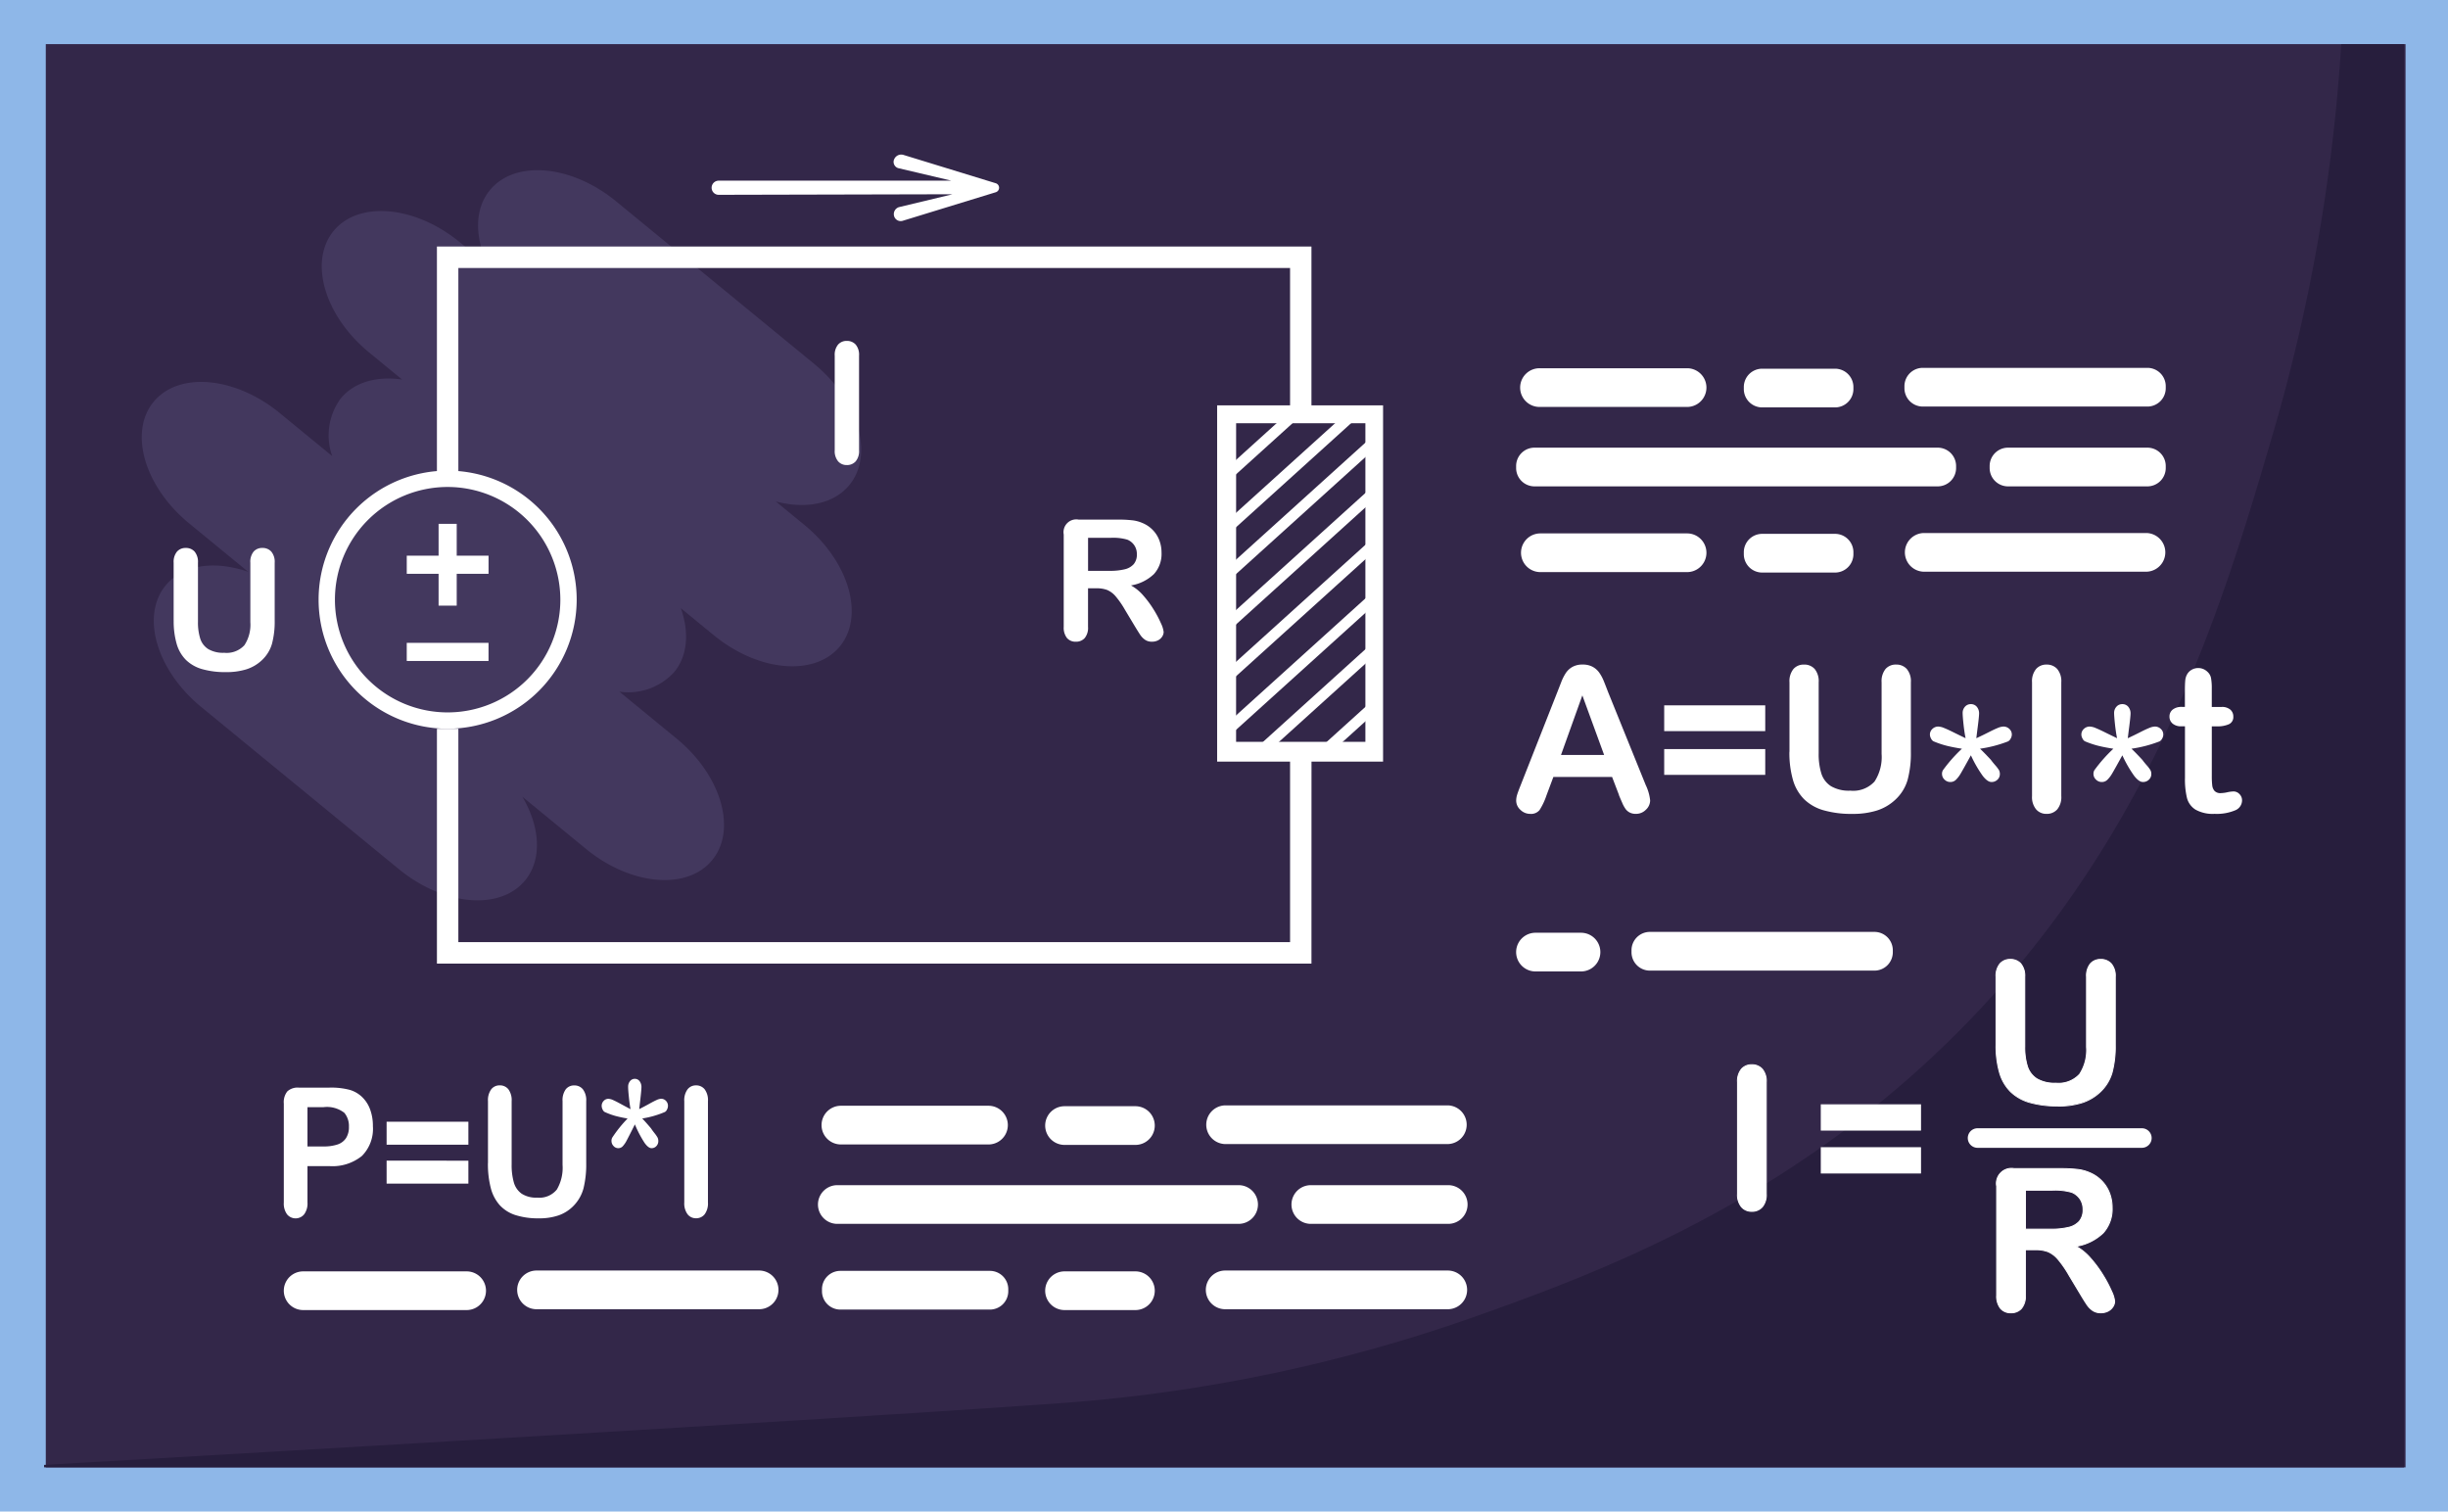<svg xmlns="http://www.w3.org/2000/svg" xmlns:xlink="http://www.w3.org/1999/xlink" width="247.327" height="152.701" viewBox="0 0 247.327 152.701">
  <defs>
    <clipPath id="clip-path">
      <rect id="Rectangle_21868" data-name="Rectangle 21868" width="247.327" height="152.701" fill="none"/>
    </clipPath>
  </defs>
  <g id="Group_44063" data-name="Group 44063" transform="translate(0 0.001)">
    <rect id="Rectangle_21858" data-name="Rectangle 21858" width="247.327" height="152.701" transform="translate(0 -0.001)" fill="#8eb7e8"/>
    <rect id="Rectangle_21859" data-name="Rectangle 21859" width="238.41" height="143.783" transform="translate(4.626 4.458)" fill="#332749"/>
    <g id="Group_44062" data-name="Group 44062" transform="translate(0 -0.001)">
      <g id="Group_44061" data-name="Group 44061" clip-path="url(#clip-path)">
        <path id="Path_588453" data-name="Path 588453" d="M249.769,17.686A179.417,179.417,0,0,1,242.9,56.924c-5.286,18.033-12.734,43.443-35.671,64.207-16.2,14.665-33.5,21.015-44.589,24.97a159.993,159.993,0,0,1-42.805,8.918c-14.22,1.012-45.34,2.928-102.153,6.2v.248H256.1V17.686Z" transform="translate(-13.228 -13.227)" fill="#271e3d"/>
        <path id="Path_588454" data-name="Path 588454" d="M91.986,70.209h0c-1.586,1.933-1.541,4.819-.171,7.616l-2.878-2.361c-4.513-3.7-10.22-4.208-12.746-1.128s-.915,8.577,3.6,12.279l3.326,2.729c-2.535-.37-4.832.246-6.2,1.911a6.283,6.283,0,0,0-.865,5.82l-5.3-4.347c-4.513-3.7-10.22-4.208-12.746-1.128s-.915,8.577,3.6,12.28l5.961,4.89c-3.338-1.165-6.6-.748-8.344,1.378-2.526,3.079-.915,8.577,3.6,12.279L82.8,138.812c4.514,3.7,10.22,4.208,12.746,1.128,1.745-2.126,1.515-5.406-.28-8.452l6.434,5.277c4.513,3.7,10.22,4.208,12.746,1.128s.915-8.577-3.6-12.28l-5.772-4.734a6.283,6.283,0,0,0,5.538-1.986c1.366-1.666,1.522-4.038.663-6.452l3.326,2.729c4.514,3.7,10.22,4.208,12.746,1.128h0c2.526-3.079.915-8.577-3.6-12.279l-2.878-2.361c3.01.8,5.849.276,7.435-1.657,2.526-3.079.915-8.577-3.6-12.279L104.733,71.337c-4.514-3.7-10.22-4.208-12.746-1.128" transform="translate(-42.491 -51.001)" fill="#43385e"/>
        <path id="Path_588455" data-name="Path 588455" d="M504.547,198.441H487.782V162.45h16.765Zm-14.85-2H502.76V164.252H489.7Z" transform="translate(-364.812 -121.496)" fill="#fff"/>
        <path id="Path_588456" data-name="Path 588456" d="M140.719,214.67a13.038,13.038,0,1,1,13.038-13.038,13.053,13.053,0,0,1-13.038,13.038m0-24.425a11.387,11.387,0,1,0,11.387,11.387,11.4,11.4,0,0,0-11.387-11.387" transform="translate(-95.493 -141.049)" fill="#fff"/>
        <path id="Path_588457" data-name="Path 588457" d="M168.059,213.138v-3.216h-1.831v3.216h-3.216v1.831h3.216v3.216h1.831v-3.216h3.216v-1.831Z" transform="translate(-121.916 -157.001)" fill="#fff"/>
        <rect id="Rectangle_21860" data-name="Rectangle 21860" width="8.262" height="1.831" transform="translate(41.095 64.944)" fill="#fff"/>
        <path id="Path_588458" data-name="Path 588458" d="M429.614,215.15h-.861v3.9a1.619,1.619,0,0,1-.339,1.133,1.154,1.154,0,0,1-.885.364,1.128,1.128,0,0,1-.91-.38,1.686,1.686,0,0,1-.323-1.117v-9.333a1.29,1.29,0,0,1,1.506-1.506h4a12.2,12.2,0,0,1,1.415.07,3.565,3.565,0,0,1,1.059.285,3.068,3.068,0,0,1,1.009.687,3.01,3.01,0,0,1,.666,1.038,3.467,3.467,0,0,1,.227,1.253,3.029,3.029,0,0,1-.765,2.168,4.4,4.4,0,0,1-2.321,1.15,4.492,4.492,0,0,1,1.249,1.026,10.435,10.435,0,0,1,1.063,1.444,10.765,10.765,0,0,1,.728,1.382,2.729,2.729,0,0,1,.26.848.866.866,0,0,1-.153.476,1.073,1.073,0,0,1-.418.372,1.318,1.318,0,0,1-.612.136,1.192,1.192,0,0,1-.695-.194,1.86,1.86,0,0,1-.484-.492q-.2-.3-.55-.877l-.984-1.638a9.015,9.015,0,0,0-.947-1.373,2.335,2.335,0,0,0-.848-.645,2.912,2.912,0,0,0-1.084-.174m1.406-5.1h-2.267v3.334h2.2a6.163,6.163,0,0,0,1.489-.153,1.747,1.747,0,0,0,.922-.521,1.5,1.5,0,0,0,.319-1.013,1.567,1.567,0,0,0-.257-.889,1.55,1.55,0,0,0-.711-.575,5.119,5.119,0,0,0-1.7-.182" transform="translate(-318.826 -155.719)" fill="#fff"/>
        <path id="Path_588459" data-name="Path 588459" d="M69.6,226.909v-5.833a1.624,1.624,0,0,1,.335-1.117,1.128,1.128,0,0,1,.881-.372,1.157,1.157,0,0,1,.906.372,1.624,1.624,0,0,1,.335,1.117v5.965a5.439,5.439,0,0,0,.228,1.7,1.961,1.961,0,0,0,.807,1.059,2.963,2.963,0,0,0,1.622.376,2.43,2.43,0,0,0,2.035-.765,3.75,3.75,0,0,0,.6-2.321v-6.015a1.634,1.634,0,0,1,.331-1.121,1.131,1.131,0,0,1,.885-.368,1.171,1.171,0,0,1,.9.368,1.6,1.6,0,0,1,.343,1.121v5.833a8.64,8.64,0,0,1-.277,2.375,3.667,3.667,0,0,1-1.047,1.671,4.066,4.066,0,0,1-1.539.894,6.743,6.743,0,0,1-2.052.281,8.465,8.465,0,0,1-2.408-.3,3.854,3.854,0,0,1-1.646-.935,3.767,3.767,0,0,1-.935-1.621,8.245,8.245,0,0,1-.3-2.362" transform="translate(-52.056 -164.229)" fill="#fff"/>
        <path id="Path_588460" data-name="Path 588460" d="M334.527,147.656V138.1a1.609,1.609,0,0,1,.339-1.117,1.131,1.131,0,0,1,.877-.372,1.171,1.171,0,0,1,.9.368,1.6,1.6,0,0,1,.343,1.121v9.556a1.61,1.61,0,0,1-.343,1.125,1.164,1.164,0,0,1-.9.372,1.13,1.13,0,0,1-.873-.376,1.613,1.613,0,0,1-.343-1.121" transform="translate(-250.193 -102.171)" fill="#fff"/>
        <path id="Path_588461" data-name="Path 588461" d="M303.686,62.49h0a.66.66,0,0,0,.436.824l5.379,1.267H286.014a.715.715,0,1,0,0,1.429l23.6-.056-5.412,1.3a.738.738,0,0,0-.489.923.692.692,0,0,0,.864.458l9.4-2.884a.476.476,0,0,0,0-.911l-9.323-2.861a.77.77,0,0,0-.963.51" transform="translate(-213.375 -46.329)" fill="#fff"/>
        <path id="Path_588462" data-name="Path 588462" d="M263.461,315.755H175.105V292.031h2.165v21.56H261.3V294.219h2.165Z" transform="translate(-130.961 -218.41)" fill="#fff"/>
        <path id="Path_588463" data-name="Path 588463" d="M177.27,122.53h-2.165V98.8h88.355v17.03H261.3V100.969H177.27Z" transform="translate(-130.961 -73.895)" fill="#fff"/>
        <rect id="Rectangle_21861" data-name="Rectangle 21861" width="9.29" height="1.082" transform="translate(123.434 47.769) rotate(-42.13)" fill="#fff"/>
        <rect id="Rectangle_21862" data-name="Rectangle 21862" width="16.591" height="1.083" transform="translate(123.929 52.665) rotate(-42.121)" fill="#fff"/>
        <rect id="Rectangle_21863" data-name="Rectangle 21863" width="20.949" height="1.083" transform="translate(123.285 57.978) rotate(-42.121)" fill="#fff"/>
        <path id="Path_588464" data-name="Path 588464" d="M490.025,210.992l.093-1.544,14.718-13.312.726.8Z" transform="translate(-366.489 -146.691)" fill="#fff"/>
        <rect id="Rectangle_21864" data-name="Rectangle 21864" width="20.949" height="1.083" transform="translate(123.22 68.359) rotate(-42.121)" fill="#fff"/>
        <rect id="Rectangle_21865" data-name="Rectangle 21865" width="20.949" height="1.083" transform="translate(123.285 73.716) rotate(-42.121)" fill="#fff"/>
        <rect id="Rectangle_21866" data-name="Rectangle 21866" width="15.454" height="1.082" transform="translate(126.867 75.615) rotate(-42.13)" fill="#fff"/>
        <rect id="Rectangle_21867" data-name="Rectangle 21867" width="7.112" height="1.083" transform="translate(133.152 75.751) rotate(-42.121)" fill="#fff"/>
        <path id="Path_588465" data-name="Path 588465" d="M118.318,443.772h-2.19v3.676a1.832,1.832,0,0,1-.338,1.2,1.119,1.119,0,0,1-1.723,0,1.829,1.829,0,0,1-.33-1.183V437.457a1.741,1.741,0,0,1,.362-1.24,1.549,1.549,0,0,1,1.152-.372h3.068a7.341,7.341,0,0,1,2.093.23,3.039,3.039,0,0,1,1.252.735,3.336,3.336,0,0,1,.8,1.258,4.822,4.822,0,0,1,.274,1.674,3.885,3.885,0,0,1-1.111,3.007,4.733,4.733,0,0,1-3.309,1.023m-.58-5.952h-1.61v3.968h1.61a4.4,4.4,0,0,0,1.413-.195,1.65,1.65,0,0,0,.865-.638,2.043,2.043,0,0,0,.3-1.16,2.086,2.086,0,0,0-.459-1.4,2.859,2.859,0,0,0-2.118-.576" transform="translate(-85.063 -325.968)" fill="#fff"/>
        <path id="Path_588466" data-name="Path 588466" d="M163.2,451.834h-8.262v-2.321H163.2Zm0,3.933h-8.262v-2.321H163.2Z" transform="translate(-115.878 -336.19)" fill="#fff"/>
        <path id="Path_588467" data-name="Path 588467" d="M195.566,442.806v-6.245a1.857,1.857,0,0,1,.326-1.2,1.054,1.054,0,0,1,.857-.4,1.08,1.08,0,0,1,.882.4,1.859,1.859,0,0,1,.326,1.2v6.386a6.364,6.364,0,0,0,.222,1.82,2.087,2.087,0,0,0,.785,1.134,2.677,2.677,0,0,0,1.578.4,2.258,2.258,0,0,0,1.981-.819A4.317,4.317,0,0,0,203.1,443v-6.439a1.871,1.871,0,0,1,.322-1.2,1.055,1.055,0,0,1,.861-.394,1.091,1.091,0,0,1,.874.394,1.824,1.824,0,0,1,.334,1.2v6.245a10.109,10.109,0,0,1-.27,2.542,4,4,0,0,1-1.018,1.789,3.89,3.89,0,0,1-1.5.957,6,6,0,0,1-2,.3,7.529,7.529,0,0,1-2.343-.323,3.679,3.679,0,0,1-1.6-1,4.143,4.143,0,0,1-.91-1.736,9.659,9.659,0,0,1-.29-2.529" transform="translate(-146.264 -325.312)" fill="#fff"/>
        <path id="Path_588468" data-name="Path 588468" d="M244.938,435.361q.523-.266,1-.531t.757-.39a1.2,1.2,0,0,1,.451-.124.662.662,0,0,1,.487.208.708.708,0,0,1,.205.518.785.785,0,0,1-.1.368.526.526,0,0,1-.213.243,9.572,9.572,0,0,1-2.287.655q.225.231.556.611t.346.408q.121.186.338.461a3.331,3.331,0,0,1,.3.43.775.775,0,0,1,.085.376.714.714,0,0,1-.193.5.643.643,0,0,1-.5.213q-.306,0-.688-.523a11.305,11.305,0,0,1-.986-1.878q-.612,1.222-.821,1.612a2.67,2.67,0,0,1-.4.589.6.6,0,0,1-.443.2.631.631,0,0,1-.5-.226.722.722,0,0,1-.2-.483.672.672,0,0,1,.08-.363,13.051,13.051,0,0,1,1.546-1.922q-.676-.115-1.208-.257a7.032,7.032,0,0,1-1.127-.416.537.537,0,0,1-.189-.243.809.809,0,0,1-.093-.35.708.708,0,0,1,.205-.518.644.644,0,0,1,.471-.208,1.252,1.252,0,0,1,.483.129q.29.128.737.372t1.019.545q-.1-.558-.173-1.28t-.069-.988a.867.867,0,0,1,.189-.562.6.6,0,0,1,.487-.235.59.59,0,0,1,.479.235.965.965,0,0,1,.189.624q0,.107-.028.421t-.08.762q-.053.447-.117,1.023" transform="translate(-180.352 -323.314)" fill="#fff"/>
        <path id="Path_588469" data-name="Path 588469" d="M274.235,446.792v-10.23a1.841,1.841,0,0,1,.33-1.2,1.057,1.057,0,0,1,.853-.4,1.091,1.091,0,0,1,.874.394,1.824,1.824,0,0,1,.334,1.2v10.23a1.842,1.842,0,0,1-.334,1.2,1.086,1.086,0,0,1-.874.4,1.055,1.055,0,0,1-.849-.4,1.844,1.844,0,0,1-.334-1.2" transform="translate(-205.1 -325.312)" fill="#fff"/>
        <path id="Path_588470" data-name="Path 588470" d="M346.285,447.023H331.374a1.955,1.955,0,1,1,0-3.909h14.911a1.955,1.955,0,0,1,0,3.909" transform="translate(-246.372 -331.405)" fill="#fff"/>
        <path id="Path_588471" data-name="Path 588471" d="M370.132,478.842H329.589a1.955,1.955,0,0,1,0-3.909h40.543a1.955,1.955,0,1,1,0,3.909" transform="translate(-245.037 -355.202)" fill="#fff"/>
        <path id="Path_588472" data-name="Path 588472" d="M428,447.206h-7.162a1.954,1.954,0,1,1,0-3.909H428a1.954,1.954,0,1,1,0,3.909" transform="translate(-313.286 -331.542)" fill="#fff"/>
        <path id="Path_588473" data-name="Path 588473" d="M533.242,478.842H519.36a1.955,1.955,0,0,1,0-3.909h13.881a1.955,1.955,0,1,1,0,3.909" transform="translate(-386.968 -355.202)" fill="#fff"/>
        <path id="Path_588474" data-name="Path 588474" d="M507.7,446.868h-22.49a1.955,1.955,0,0,1,0-3.909H507.7a1.955,1.955,0,0,1,0,3.909" transform="translate(-361.428 -331.289)" fill="#fff"/>
        <path id="Path_588475" data-name="Path 588475" d="M346.384,513.2H331.274a1.855,1.855,0,0,1-1.855-1.855v-.2a1.855,1.855,0,0,1,1.855-1.855h15.111a1.855,1.855,0,0,1,1.855,1.855v.2a1.855,1.855,0,0,1-1.855,1.855" transform="translate(-246.372 -380.901)" fill="#fff"/>
        <path id="Path_588476" data-name="Path 588476" d="M428,513.388h-7.162a1.954,1.954,0,1,1,0-3.909H428a1.954,1.954,0,1,1,0,3.909" transform="translate(-313.286 -381.039)" fill="#fff"/>
        <path id="Path_588477" data-name="Path 588477" d="M507.7,513.049h-22.49a1.954,1.954,0,1,1,0-3.909H507.7a1.954,1.954,0,0,1,0,3.909" transform="translate(-361.428 -380.785)" fill="#fff"/>
        <path id="Path_588478" data-name="Path 588478" d="M132.209,513.388H115.691a1.954,1.954,0,1,1,0-3.909h16.518a1.954,1.954,0,1,1,0,3.909" transform="translate(-85.063 -381.039)" fill="#fff"/>
        <path id="Path_588479" data-name="Path 588479" d="M231.709,513.049h-22.49a1.954,1.954,0,1,1,0-3.909h22.49a1.954,1.954,0,1,1,0,3.909" transform="translate(-155.013 -380.785)" fill="#fff"/>
        <path id="Path_588480" data-name="Path 588480" d="M696.327,439.718V428.435a1.9,1.9,0,0,1,.4-1.319,1.336,1.336,0,0,1,1.035-.439,1.383,1.383,0,0,1,1.06.435,1.884,1.884,0,0,1,.405,1.324v11.283a1.9,1.9,0,0,1-.405,1.329,1.375,1.375,0,0,1-1.06.439,1.333,1.333,0,0,1-1.03-.444,1.9,1.9,0,0,1-.406-1.324" transform="translate(-520.783 -319.111)" fill="#fff"/>
        <path id="Path_588481" data-name="Path 588481" d="M697.616,441.389a1.387,1.387,0,0,1-1.067-.461,1.959,1.959,0,0,1-.418-1.357V428.289a1.956,1.956,0,0,1,.413-1.352,1.389,1.389,0,0,1,1.072-.456,1.435,1.435,0,0,1,1.1.451,1.937,1.937,0,0,1,.419,1.357v11.283a1.956,1.956,0,0,1-.419,1.362,1.428,1.428,0,0,1-1.1.456m0-14.809a1.3,1.3,0,0,0-1,.424,1.864,1.864,0,0,0-.388,1.285v11.283a1.867,1.867,0,0,0,.393,1.29,1.292,1.292,0,0,0,.994.428,1.333,1.333,0,0,0,1.023-.424,1.864,1.864,0,0,0,.392-1.295V428.289a1.846,1.846,0,0,0-.392-1.29,1.341,1.341,0,0,0-1.024-.419" transform="translate(-520.636 -318.965)" fill="#fff"/>
        <path id="Path_588482" data-name="Path 588482" d="M739.925,445.277H729.9v-2.559h10.022Zm0,4.337H729.9v-2.559h10.022Z" transform="translate(-545.894 -331.108)" fill="#fff"/>
        <path id="Path_588483" data-name="Path 588483" d="M739.828,449.517H729.707v-2.658h10.121Zm-10.022-.1h9.924v-2.461h-9.924Zm10.022-4.238H729.707v-2.658h10.121Zm-10.022-.1h9.924v-2.461h-9.924Z" transform="translate(-545.747 -330.962)" fill="#fff"/>
        <path id="Path_588484" data-name="Path 588484" d="M799.935,393.1v-6.887a1.917,1.917,0,0,1,.4-1.319,1.334,1.334,0,0,1,1.04-.44,1.368,1.368,0,0,1,1.07.44,1.917,1.917,0,0,1,.4,1.319v7.043a6.421,6.421,0,0,0,.269,2.007,2.315,2.315,0,0,0,.952,1.25,3.5,3.5,0,0,0,1.915.444,2.868,2.868,0,0,0,2.4-.9,4.427,4.427,0,0,0,.7-2.74v-7.1a1.93,1.93,0,0,1,.391-1.324,1.336,1.336,0,0,1,1.045-.435,1.382,1.382,0,0,1,1.06.435,1.883,1.883,0,0,1,.406,1.324V393.1a10.185,10.185,0,0,1-.327,2.8,4.328,4.328,0,0,1-1.235,1.973,4.8,4.8,0,0,1-1.817,1.055,7.956,7.956,0,0,1-2.423.332,9.987,9.987,0,0,1-2.842-.356,4.548,4.548,0,0,1-1.944-1.1,4.447,4.447,0,0,1-1.1-1.914,9.739,9.739,0,0,1-.352-2.789" transform="translate(-598.271 -287.537)" fill="#fff"/>
        <path id="Path_588485" data-name="Path 588485" d="M806.03,399.171a10.084,10.084,0,0,1-2.857-.358,4.618,4.618,0,0,1-1.964-1.116,4.516,4.516,0,0,1-1.116-1.935,9.828,9.828,0,0,1-.354-2.8v-6.887a1.971,1.971,0,0,1,.408-1.352,1.386,1.386,0,0,1,1.077-.456,1.422,1.422,0,0,1,1.107.456,1.974,1.974,0,0,1,.408,1.352v7.043a6.4,6.4,0,0,0,.266,1.992,2.277,2.277,0,0,0,.933,1.224,3.467,3.467,0,0,0,1.888.436,2.836,2.836,0,0,0,2.364-.884,4.4,4.4,0,0,0,.693-2.71v-7.1a1.986,1.986,0,0,1,.4-1.357,1.389,1.389,0,0,1,1.082-.451,1.435,1.435,0,0,1,1.1.451,1.937,1.937,0,0,1,.419,1.357v6.887a10.289,10.289,0,0,1-.329,2.817,4.4,4.4,0,0,1-1.249,2,4.869,4.869,0,0,1-1.836,1.066,8.032,8.032,0,0,1-2.438.335m-4.806-14.809a1.291,1.291,0,0,0-1,.423,1.879,1.879,0,0,0-.383,1.286v6.887a9.724,9.724,0,0,0,.35,2.775,4.418,4.418,0,0,0,1.091,1.894,4.521,4.521,0,0,0,1.923,1.092,9.985,9.985,0,0,0,2.828.354,7.943,7.943,0,0,0,2.408-.33,4.767,4.767,0,0,0,1.8-1.044,4.3,4.3,0,0,0,1.222-1.951,10.19,10.19,0,0,0,.325-2.79v-6.887a1.846,1.846,0,0,0-.392-1.29,1.341,1.341,0,0,0-1.024-.419,1.294,1.294,0,0,0-1.008.418,1.893,1.893,0,0,0-.378,1.291v7.1a4.494,4.494,0,0,1-.714,2.77,2.927,2.927,0,0,1-2.442.922,3.563,3.563,0,0,1-1.942-.452,2.375,2.375,0,0,1-.972-1.276,6.5,6.5,0,0,1-.271-2.023v-7.043a1.881,1.881,0,0,0-.383-1.286,1.327,1.327,0,0,0-1.033-.423" transform="translate(-598.124 -287.39)" fill="#fff"/>
        <path id="Path_588486" data-name="Path 588486" d="M804.1,476.493h-1.016v4.6a1.913,1.913,0,0,1-.4,1.338,1.363,1.363,0,0,1-1.045.43,1.332,1.332,0,0,1-1.075-.449,1.991,1.991,0,0,1-.381-1.319V470.075a1.523,1.523,0,0,1,1.778-1.778h4.718a14.3,14.3,0,0,1,1.67.083,4.2,4.2,0,0,1,1.25.337,3.625,3.625,0,0,1,1.192.811,3.552,3.552,0,0,1,.787,1.226,4.091,4.091,0,0,1,.269,1.48,3.578,3.578,0,0,1-.9,2.559,5.188,5.188,0,0,1-2.74,1.358,5.312,5.312,0,0,1,1.475,1.212,12.28,12.28,0,0,1,1.255,1.7,12.666,12.666,0,0,1,.86,1.631,3.221,3.221,0,0,1,.307,1,1.022,1.022,0,0,1-.18.562,1.267,1.267,0,0,1-.493.44,1.556,1.556,0,0,1-.723.161,1.41,1.41,0,0,1-.821-.229,2.208,2.208,0,0,1-.572-.581q-.239-.352-.65-1.036l-1.162-1.934a10.642,10.642,0,0,0-1.118-1.621,2.763,2.763,0,0,0-1-.762,3.447,3.447,0,0,0-1.28-.2m1.661-6.017h-2.677v3.937h2.6a7.282,7.282,0,0,0,1.758-.181,2.064,2.064,0,0,0,1.089-.615,1.77,1.77,0,0,0,.376-1.2,1.85,1.85,0,0,0-.3-1.05,1.829,1.829,0,0,0-.84-.679,6.045,6.045,0,0,0-2-.215" transform="translate(-598.459 -350.239)" fill="#fff"/>
        <path id="Path_588487" data-name="Path 588487" d="M810.561,482.763a1.462,1.462,0,0,1-.849-.238,2.259,2.259,0,0,1-.584-.594c-.158-.232-.378-.582-.651-1.038l-1.162-1.934a10.661,10.661,0,0,0-1.113-1.614,2.723,2.723,0,0,0-.983-.749,3.407,3.407,0,0,0-1.261-.2h-.966v4.551a1.966,1.966,0,0,1-.414,1.372,1.416,1.416,0,0,1-1.081.446,1.384,1.384,0,0,1-1.112-.467,2.045,2.045,0,0,1-.393-1.351V469.927a1.57,1.57,0,0,1,1.827-1.827h4.718a14.417,14.417,0,0,1,1.676.083,4.277,4.277,0,0,1,1.265.341,3.686,3.686,0,0,1,1.207.821,3.621,3.621,0,0,1,.8,1.243,4.158,4.158,0,0,1,.272,1.5,3.64,3.64,0,0,1-.917,2.593,5.158,5.158,0,0,1-2.638,1.343,5.5,5.5,0,0,1,1.374,1.159,12.4,12.4,0,0,1,1.26,1.711,12.763,12.763,0,0,1,.863,1.638,3.219,3.219,0,0,1,.312,1.02,1.076,1.076,0,0,1-.188.588,1.325,1.325,0,0,1-.512.457,1.614,1.614,0,0,1-.745.167m-7.669-6.468h1.065a3.508,3.508,0,0,1,1.3.209,2.825,2.825,0,0,1,1.02.775,10.772,10.772,0,0,1,1.124,1.629l1.162,1.934c.273.455.491.8.648,1.033a2.167,2.167,0,0,0,.559.568,1.366,1.366,0,0,0,.792.221,1.517,1.517,0,0,0,.7-.156,1.226,1.226,0,0,0,.475-.423.978.978,0,0,0,.173-.535,3.21,3.21,0,0,0-.3-.982,12.65,12.65,0,0,0-.856-1.625,12.272,12.272,0,0,0-1.25-1.7,5.279,5.279,0,0,0-1.461-1.2l-.119-.063.131-.029a5.168,5.168,0,0,0,2.715-1.343,3.545,3.545,0,0,0,.89-2.526,4.061,4.061,0,0,0-.265-1.462,3.527,3.527,0,0,0-.776-1.209,3.592,3.592,0,0,0-1.176-.8,4.176,4.176,0,0,0-1.237-.333,14.323,14.323,0,0,0-1.664-.083h-4.718a1.475,1.475,0,0,0-1.728,1.728v11.019a1.953,1.953,0,0,0,.369,1.287,1.291,1.291,0,0,0,1.037.432,1.321,1.321,0,0,0,1.009-.414,1.875,1.875,0,0,0,.387-1.3Zm2.648-1.982h-2.648v-4.035h2.726a6.114,6.114,0,0,1,2.022.219,1.888,1.888,0,0,1,.862.7,1.907,1.907,0,0,1,.311,1.077,1.823,1.823,0,0,1-.388,1.229,2.118,2.118,0,0,1-1.114.631,7.354,7.354,0,0,1-1.77.182m-2.549-.1h2.549a7.254,7.254,0,0,0,1.746-.179,2.024,2.024,0,0,0,1.064-.6,1.73,1.73,0,0,0,.364-1.164,1.81,1.81,0,0,0-.294-1.022,1.79,1.79,0,0,0-.818-.661,6.04,6.04,0,0,0-1.984-.211h-2.627Z" transform="translate(-598.313 -350.092)" fill="#fff"/>
        <path id="Path_588488" data-name="Path 588488" d="M806.2,454.106H789.6a.988.988,0,1,1,0-1.976h16.6a.988.988,0,1,1,0,1.976" transform="translate(-589.802 -338.148)" fill="#fff"/>
        <path id="Path_588489" data-name="Path 588489" d="M618.047,279.5l-.7-1.831h-5.93l-.7,1.871a6.553,6.553,0,0,1-.7,1.478,1.108,1.108,0,0,1-.945.383,1.384,1.384,0,0,1-.985-.408,1.248,1.248,0,0,1-.428-.925,2.065,2.065,0,0,1,.1-.617q.1-.318.328-.886l3.731-9.472.383-.98a4.953,4.953,0,0,1,.478-.95,1.94,1.94,0,0,1,.667-.612,2.043,2.043,0,0,1,1.02-.234,2.066,2.066,0,0,1,1.03.234,1.981,1.981,0,0,1,.667.6,4.218,4.218,0,0,1,.428.791q.174.423.443,1.129l3.811,9.413a4.731,4.731,0,0,1,.448,1.562,1.293,1.293,0,0,1-.423.93,1.39,1.39,0,0,1-1.02.423,1.323,1.323,0,0,1-.6-.124,1.224,1.224,0,0,1-.418-.338,3.112,3.112,0,0,1-.363-.657q-.194-.442-.333-.781m-5.85-4.049h4.358l-2.2-6.02Z" transform="translate(-454.475 -199.18)" fill="#fff"/>
        <path id="Path_588490" data-name="Path 588490" d="M677.158,285.265H666.949v-2.607h10.209Zm0,4.418H666.949v-2.607h10.209Z" transform="translate(-498.811 -211.4)" fill="#fff"/>
        <path id="Path_588491" data-name="Path 588491" d="M717.152,275.124V268.11a1.954,1.954,0,0,1,.4-1.343,1.358,1.358,0,0,1,1.06-.447,1.393,1.393,0,0,1,1.09.447,1.953,1.953,0,0,1,.4,1.343v7.174a6.541,6.541,0,0,0,.273,2.045,2.359,2.359,0,0,0,.97,1.274,3.563,3.563,0,0,0,1.95.453,2.922,2.922,0,0,0,2.448-.92,4.511,4.511,0,0,0,.716-2.791V268.11a1.967,1.967,0,0,1,.4-1.348,1.361,1.361,0,0,1,1.065-.443,1.408,1.408,0,0,1,1.08.443,1.918,1.918,0,0,1,.413,1.348v7.014a10.384,10.384,0,0,1-.333,2.856,4.408,4.408,0,0,1-1.259,2.01,4.888,4.888,0,0,1-1.851,1.075,8.1,8.1,0,0,1-2.468.338,10.166,10.166,0,0,1-2.9-.363,4.631,4.631,0,0,1-1.98-1.124,4.529,4.529,0,0,1-1.124-1.95,9.919,9.919,0,0,1-.358-2.841" transform="translate(-536.357 -199.18)" fill="#fff"/>
        <path id="Path_588492" data-name="Path 588492" d="M778.158,285.609q.647-.3,1.234-.6t.935-.438a1.606,1.606,0,0,1,.557-.139.86.86,0,0,1,.6.234.76.76,0,0,1,.254.582.822.822,0,0,1-.124.413.622.622,0,0,1-.264.274,12.758,12.758,0,0,1-2.826.736q.278.259.687.687t.428.458q.15.209.418.517a3.831,3.831,0,0,1,.373.483.809.809,0,0,1,.1.423.765.765,0,0,1-.239.557.836.836,0,0,1-.617.238q-.379,0-.851-.587a12.382,12.382,0,0,1-1.219-2.109q-.756,1.373-1.015,1.811a3.005,3.005,0,0,1-.5.662.776.776,0,0,1-.547.224.814.814,0,0,1-.612-.253.775.775,0,0,1-.244-.542.7.7,0,0,1,.1-.408,15.039,15.039,0,0,1,1.91-2.159q-.836-.129-1.492-.288a9.346,9.346,0,0,1-1.393-.468.622.622,0,0,1-.234-.274.842.842,0,0,1-.114-.393.761.761,0,0,1,.254-.582.836.836,0,0,1,.582-.234,1.667,1.667,0,0,1,.6.145q.359.144.911.418t1.258.612q-.129-.627-.214-1.438t-.084-1.109a.92.92,0,0,1,.234-.632.768.768,0,0,1,.6-.263.758.758,0,0,1,.592.263,1.02,1.02,0,0,1,.234.7c0,.079-.012.237-.035.472s-.056.521-.1.856-.091.718-.144,1.149" transform="translate(-578.479 -211.033)" fill="#fff"/>
        <path id="Path_588493" data-name="Path 588493" d="M814.36,279.6V268.11a1.936,1.936,0,0,1,.408-1.343,1.361,1.361,0,0,1,1.055-.448,1.408,1.408,0,0,1,1.08.443,1.919,1.919,0,0,1,.413,1.348V279.6a1.939,1.939,0,0,1-.413,1.353,1.4,1.4,0,0,1-1.08.448,1.357,1.357,0,0,1-1.049-.453,1.94,1.94,0,0,1-.413-1.348" transform="translate(-609.059 -199.18)" fill="#fff"/>
        <path id="Path_588494" data-name="Path 588494" d="M838.859,285.609q.647-.3,1.234-.6t.935-.438a1.606,1.606,0,0,1,.557-.139.86.86,0,0,1,.6.234.76.76,0,0,1,.254.582.821.821,0,0,1-.124.413.622.622,0,0,1-.264.274,12.761,12.761,0,0,1-2.826.736q.278.259.686.687t.428.458q.149.209.418.517a3.839,3.839,0,0,1,.373.483.81.81,0,0,1,.1.423.764.764,0,0,1-.239.557.835.835,0,0,1-.617.238q-.379,0-.851-.587a12.386,12.386,0,0,1-1.219-2.109q-.756,1.373-1.015,1.811a3.009,3.009,0,0,1-.5.662.776.776,0,0,1-.547.224.814.814,0,0,1-.612-.253.776.776,0,0,1-.244-.542.7.7,0,0,1,.1-.408,15.055,15.055,0,0,1,1.911-2.159q-.836-.129-1.492-.288a9.342,9.342,0,0,1-1.393-.468.622.622,0,0,1-.234-.274.842.842,0,0,1-.114-.393.761.761,0,0,1,.254-.582.836.836,0,0,1,.582-.234,1.667,1.667,0,0,1,.6.145q.359.144.911.418t1.259.612q-.129-.627-.214-1.438t-.084-1.109a.92.92,0,0,1,.234-.632.768.768,0,0,1,.6-.263.758.758,0,0,1,.592.263,1.019,1.019,0,0,1,.234.7c0,.079-.012.237-.035.472s-.056.521-.1.856-.091.718-.144,1.149" transform="translate(-623.878 -211.033)" fill="#fff"/>
        <path id="Path_588495" data-name="Path 588495" d="M870.681,271.631h.3V270q0-.656.035-1.03a1.519,1.519,0,0,1,.194-.642,1.229,1.229,0,0,1,.458-.453,1.3,1.3,0,0,1,.667-.174,1.341,1.341,0,0,1,.935.388,1.152,1.152,0,0,1,.353.632,5.752,5.752,0,0,1,.075,1.06v1.851h.995a1.272,1.272,0,0,1,.88.274.9.9,0,0,1,.3.7.785.785,0,0,1-.433.766,2.806,2.806,0,0,1-1.238.219H873.7v4.995a8.12,8.12,0,0,0,.045.98,1,1,0,0,0,.239.557.815.815,0,0,0,.632.214,3.373,3.373,0,0,0,.647-.085,3.373,3.373,0,0,1,.637-.084.819.819,0,0,1,.592.264.886.886,0,0,1,.264.652,1.09,1.09,0,0,1-.716,1,4.842,4.842,0,0,1-2.06.348,3.558,3.558,0,0,1-1.93-.428,1.985,1.985,0,0,1-.861-1.184,8.028,8.028,0,0,1-.2-2.02v-5.214h-.358a1.293,1.293,0,0,1-.9-.279.91.91,0,0,1-.308-.706.877.877,0,0,1,.323-.7,1.419,1.419,0,0,1,.94-.274" transform="translate(-650.236 -200.213)" fill="#fff"/>
        <path id="Path_588496" data-name="Path 588496" d="M626.255,151.479H611.345a1.955,1.955,0,1,1,0-3.909h14.911a1.955,1.955,0,0,1,0,3.909" transform="translate(-455.762 -110.368)" fill="#fff"/>
        <path id="Path_588497" data-name="Path 588497" d="M650.2,183.3H609.46a1.855,1.855,0,0,1-1.855-1.855v-.2a1.855,1.855,0,0,1,1.855-1.855H650.2a1.855,1.855,0,0,1,1.855,1.855v.2A1.855,1.855,0,0,1,650.2,183.3" transform="translate(-454.427 -134.165)" fill="#fff"/>
        <path id="Path_588498" data-name="Path 588498" d="M708.075,151.662h-7.362a1.855,1.855,0,0,1-1.855-1.855v-.2a1.855,1.855,0,0,1,1.855-1.855h7.362a1.855,1.855,0,0,1,1.855,1.855v.2a1.855,1.855,0,0,1-1.855,1.855" transform="translate(-522.676 -110.504)" fill="#fff"/>
        <path id="Path_588499" data-name="Path 588499" d="M813.313,183.3H799.232a1.855,1.855,0,0,1-1.855-1.855v-.2a1.855,1.855,0,0,1,1.855-1.855h14.081a1.855,1.855,0,0,1,1.855,1.855v.2a1.855,1.855,0,0,1-1.855,1.855" transform="translate(-596.358 -134.165)" fill="#fff"/>
        <path id="Path_588500" data-name="Path 588500" d="M787.773,151.324h-22.69a1.855,1.855,0,0,1-1.855-1.855v-.2a1.855,1.855,0,0,1,1.855-1.855h22.69a1.855,1.855,0,0,1,1.855,1.855v.2a1.855,1.855,0,0,1-1.855,1.855" transform="translate(-570.818 -110.252)" fill="#fff"/>
        <path id="Path_588501" data-name="Path 588501" d="M626.255,217.66H611.345a1.955,1.955,0,0,1,0-3.909h14.911a1.955,1.955,0,0,1,0,3.909" transform="translate(-455.762 -159.864)" fill="#fff"/>
        <path id="Path_588502" data-name="Path 588502" d="M708.075,217.844h-7.362a1.855,1.855,0,0,1-1.855-1.855v-.2a1.855,1.855,0,0,1,1.855-1.855h7.362a1.855,1.855,0,0,1,1.855,1.855v.2a1.855,1.855,0,0,1-1.855,1.855" transform="translate(-522.676 -160.002)" fill="#fff"/>
        <path id="Path_588503" data-name="Path 588503" d="M787.674,217.505h-22.49a1.955,1.955,0,0,1,0-3.909h22.49a1.955,1.955,0,0,1,0,3.909" transform="translate(-570.818 -159.748)" fill="#fff"/>
        <path id="Path_588504" data-name="Path 588504" d="M614.16,377.694h-4.6a1.954,1.954,0,1,1,0-3.909h4.6a1.954,1.954,0,0,1,0,3.909" transform="translate(-454.427 -279.554)" fill="#fff"/>
        <path id="Path_588505" data-name="Path 588505" d="M678.4,377.356h-22.69a1.855,1.855,0,0,1-1.855-1.855v-.2a1.855,1.855,0,0,1,1.855-1.855H678.4a1.855,1.855,0,0,1,1.855,1.855v.2a1.855,1.855,0,0,1-1.855,1.855" transform="translate(-489.02 -279.301)" fill="#fff"/>
      </g>
    </g>
  </g>
</svg>
